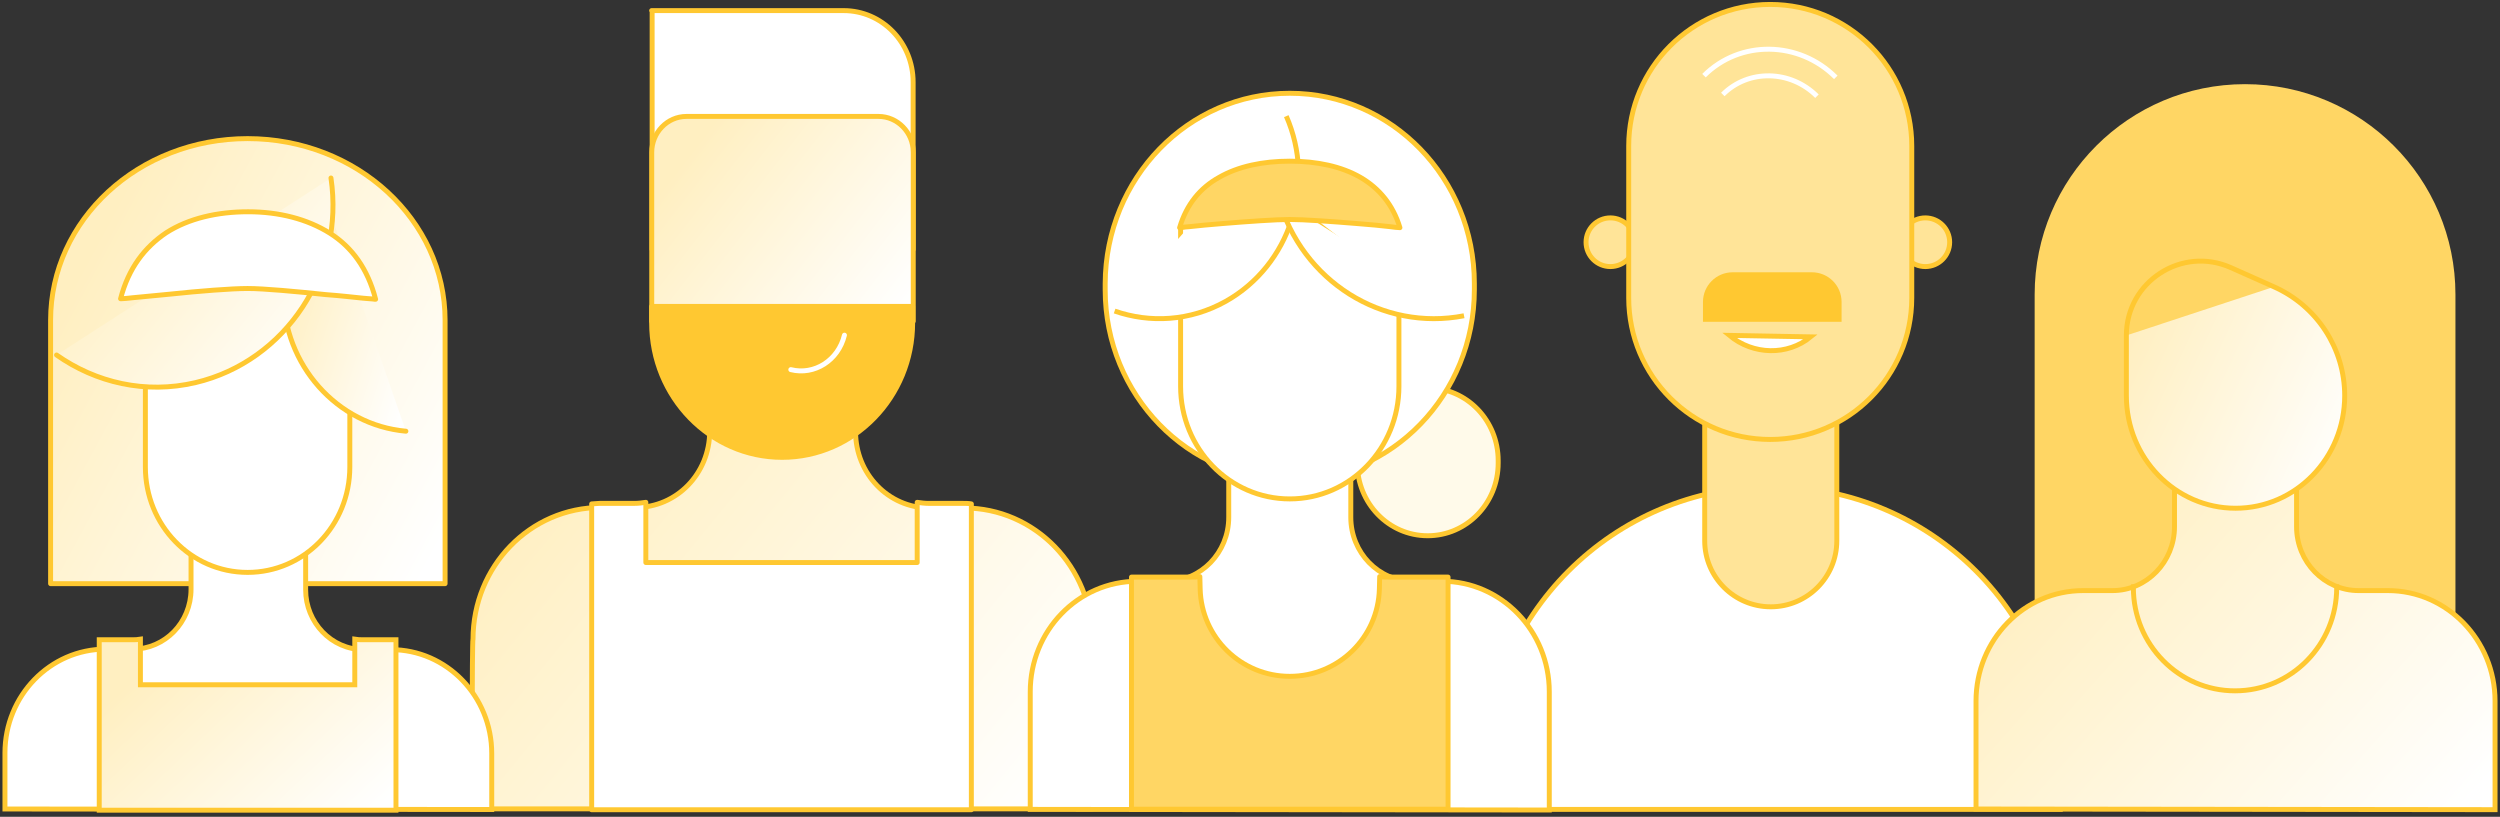 <svg width="505" height="165" viewBox="0 0 505 165" fill="none" xmlns="http://www.w3.org/2000/svg">
<rect x="0" y="0" width="505" height="165" fill="#333333" stroke="none"/>
<path d="M95.346 163.389H220.638V129.272C220.638 114.496 209.011 102.613 194.778 102.613H187.762C179.442 102.613 172.827 95.69 172.827 87.217V70.271H143.358V87.114C143.358 95.69 136.642 102.51 128.423 102.51H121.407C107.073 102.51 95.546 114.393 95.546 129.169C95.346 128.652 95.346 163.389 95.346 163.389Z" fill="url(#paint0_linear)" stroke="#FFC831" stroke-linecap="round" stroke-linejoin="round"/>
<path d="M131.63 2.142H170.421C178.139 2.142 184.454 8.549 184.454 16.608V50.397H131.731V2.142H131.63Z" fill="white" stroke="#FFC831" stroke-miterlimit="10" stroke-linecap="round" stroke-linejoin="round"/>
<path d="M131.653 30.75V64.882H184.477V30.75C184.477 26.72 181.269 23.517 177.46 23.517H138.67C134.761 23.517 131.653 26.823 131.653 30.75Z" fill="url(#paint1_linear)" stroke="#FFC831" stroke-linecap="round" stroke-linejoin="round"/>
<path d="M184.769 113.63H185.271V113.097V101.469C186.074 101.576 186.777 101.682 187.58 101.682H194.607C195.109 101.682 195.711 101.682 196.213 101.789V113.204V163.566H119.518V113.204V101.789C120.02 101.789 120.522 101.682 121.124 101.682H128.151C128.954 101.682 129.757 101.576 130.46 101.469V113.097V113.63H130.962H184.769Z" fill="white" stroke="#FFC831" stroke-linecap="round" stroke-linejoin="round"/>
<path d="M157.992 92.383C143.458 92.383 131.63 80.19 131.63 65.208V61.901H184.353V65.208C184.353 80.19 172.526 92.383 157.992 92.383Z" fill="#FFC831" stroke="#FFC831" stroke-miterlimit="10" stroke-linecap="round" stroke-linejoin="round"/>
<path d="M170.578 67.703C169.34 72.816 164.491 75.862 159.745 74.666" stroke="white" stroke-miterlimit="10" stroke-linecap="round" stroke-linejoin="round"/>
<path d="M50.014 28C72.066 28 89.907 44.429 89.907 64.682V117.897H10.221V64.682C10.221 44.429 27.963 28 50.014 28Z" fill="url(#paint2_linear)" stroke="#FFC831" stroke-miterlimit="10" stroke-linecap="round" stroke-linejoin="round"/>
<path d="M99.33 152.202V163.521L1 163.417V152.099C1 140.526 10.121 131.123 21.348 131.123H26.86C33.275 131.123 38.588 125.75 38.588 119.033V105.807H61.742V119.137C61.742 125.75 66.954 131.226 73.469 131.226H78.982C90.209 131.226 99.33 140.629 99.33 152.202Z" fill="white" stroke="#FFC831"/>
<path d="M50.014 115.624C38.588 115.624 29.366 106.117 29.366 94.338V65.819H70.663V94.338C70.663 106.117 61.441 115.624 50.014 115.624Z" fill="white" stroke="#FFC831"/>
<path d="M71.164 138.322H71.666V137.805V129.125C72.267 129.229 72.768 129.229 73.37 129.229H78.882C79.283 129.229 79.684 129.229 79.985 129.229V137.805V163.661H20.045V137.805V129.229C20.446 129.229 20.847 129.229 21.148 129.229H26.66C27.262 129.229 27.763 129.229 28.364 129.125V137.805V138.322H28.866H71.164Z" fill="url(#paint3_linear)" stroke="#FFC831"/>
<path d="M65.35 39.056C60.339 44.119 57.231 51.249 57.231 59.102C57.231 73.775 68.157 85.864 81.989 87.104" fill="url(#paint4_linear)"/>
<path d="M65.35 39.056C60.339 44.119 57.231 51.249 57.231 59.102C57.231 73.775 68.157 85.864 81.989 87.104" stroke="#FFC831" stroke-miterlimit="10" stroke-linecap="round" stroke-linejoin="round"/>
<path d="M11.424 71.709C19.343 77.288 29.366 79.665 39.49 77.288C57.833 72.949 69.66 54.763 66.854 35.956" fill="url(#paint5_linear)"/>
<path d="M11.424 71.709C19.343 77.288 29.366 79.665 39.49 77.288C57.833 72.949 69.66 54.763 66.854 35.956" stroke="#FFC831" stroke-miterlimit="10" stroke-linecap="round" stroke-linejoin="round"/>
<path d="M66.653 47.116C71.064 49.906 74.271 54.246 75.875 60.446C75.775 60.446 75.775 60.446 75.674 60.446C75.073 60.342 74.271 60.342 73.369 60.239C71.364 60.032 68.658 59.722 65.852 59.516C59.938 58.896 53.322 58.276 50.014 58.276C46.807 58.276 40.191 58.792 34.378 59.413C31.471 59.722 28.765 59.929 26.86 60.136C25.858 60.239 25.056 60.342 24.555 60.342C24.455 60.342 24.355 60.342 24.355 60.342C25.958 54.143 29.266 49.906 33.576 47.013C38.087 44.12 43.9 42.776 50.115 42.776C56.329 42.776 62.043 44.223 66.653 47.116Z" fill="white" stroke="#FFC831" stroke-miterlimit="10" stroke-linecap="round" stroke-linejoin="round"/>
<path d="M299.813 156.477C299.813 124.344 325.862 98.296 357.994 98.296C390.126 98.296 416.175 124.344 416.175 156.477V163.5H299.813V156.477Z" fill="white" stroke="#FFC831"/>
<path d="M371.036 80.944V109.231C371.036 116.6 365.062 122.574 357.693 122.574C350.324 122.574 344.35 116.6 344.35 109.231V80.944C344.35 73.575 350.324 67.601 357.693 67.601C365.062 67.601 371.036 73.575 371.036 80.944Z" fill="#FFE498" stroke="#FFC831"/>
<circle cx="325.298" cy="48.931" r="4.917" fill="#FFE498" stroke="#FFC831"/>
<circle cx="388.915" cy="48.931" r="4.917" fill="#FFE498" stroke="#FFC831"/>
<path d="M329 29.485C329 13.696 341.799 0.897 357.588 0.897C373.377 0.897 386.176 13.696 386.176 29.485V60.18C386.176 75.968 373.377 88.768 357.588 88.768C341.799 88.768 329 75.968 329 60.18V29.485Z" fill="#FFE498" stroke="#FFC831"/>
<path d="M344.206 15.282C351.463 8.025 363.383 8.18 370.83 15.627" stroke="white"/>
<path d="M348.009 19.085C353.165 13.929 361.68 14.084 367.027 19.431" stroke="white"/>
<path d="M349.327 67.747L365.756 68.046C361.079 71.87 354.174 71.759 349.327 67.747Z" fill="white" stroke="#FFC831"/>
<path d="M344 61C344 57.686 346.686 55 350 55H366C369.314 55 372 57.686 372 61V65H344V61Z" fill="#FFC831"/>
<path d="M288.398 78.358C296.317 78.358 302.632 84.971 302.632 93.031V93.547C302.632 101.71 296.217 108.22 288.398 108.22C280.48 108.22 274.165 101.607 274.165 93.547V93.031C274.065 84.971 280.48 78.358 288.398 78.358Z" fill="#FFFAEA" stroke="#FFC831" stroke-miterlimit="10"/>
<path d="M312.955 139.735V163.623L208.11 163.492V139.735C208.11 127.439 217.732 117.416 229.76 117.416H235.674C242.59 117.416 248.204 111.63 248.204 104.5V90.344H272.861V104.5C272.861 111.63 278.474 117.416 285.391 117.416H291.304C303.232 117.416 312.955 127.439 312.955 139.735Z" fill="white" stroke="#FFC831"/>
<path d="M260.533 18.84C281.081 18.84 297.82 35.993 297.82 57.279V58.519C297.82 79.702 281.181 96.958 260.533 96.958C239.985 96.958 223.246 79.805 223.246 58.519V57.279C223.346 35.993 239.985 18.84 260.533 18.84Z" fill="white" stroke="#FFC831"/>
<path d="M282.584 57.908V78.048C282.584 90.551 272.761 100.78 260.533 100.78C248.404 100.78 238.481 90.654 238.481 78.048V45.961" fill="white"/>
<path d="M282.584 57.908V78.048C282.584 90.551 272.761 100.78 260.533 100.78C248.404 100.78 238.481 90.654 238.481 78.048V45.961L260.533 40.833L282.584 57.908Z" stroke="#FFC831"/>
<path d="M260.533 136.619C270.358 136.619 278.39 128.784 278.635 118.962L278.697 116.47C279.298 116.573 279.9 116.573 280.501 116.573H291.305C291.706 116.573 292.107 116.573 292.508 116.573V163.466H228.558V116.573C228.959 116.573 229.36 116.573 229.761 116.573H240.565C241.166 116.573 241.767 116.573 242.369 116.47L242.431 118.962C242.675 128.784 250.708 136.619 260.533 136.619Z" fill="#FFD664" stroke="#FFC831" stroke-miterlimit="10" stroke-linecap="round" stroke-linejoin="round"/>
<path d="M225.15 62.831C232.267 65.311 240.386 64.898 247.603 60.868C260.633 53.531 265.846 37.205 259.831 23.462" fill="white"/>
<path d="M225.15 62.831C232.267 65.311 240.386 64.898 247.603 60.868C260.633 53.531 265.846 37.205 259.831 23.462" stroke="#FFC831"/>
<path d="M295.734 63.783C279.295 66.987 262.957 56.86 258.246 40.017L295.734 63.783Z" fill="white"/>
<path d="M295.734 63.783C279.295 66.987 262.957 56.86 258.246 40.017" stroke="#FFC831" stroke-miterlimit="10"/>
<path d="M274.866 35.862C278.575 38.032 281.382 41.339 282.785 45.989C282.284 45.989 281.582 45.885 280.78 45.782C279.076 45.575 276.771 45.369 274.165 45.162C269.153 44.749 263.339 44.335 260.533 44.335C257.726 44.335 251.913 44.749 246.901 45.162C244.395 45.369 242.09 45.575 240.285 45.782C239.383 45.885 238.682 45.885 238.281 45.989C239.684 41.235 242.491 37.929 246.199 35.862C250.108 33.589 255.12 32.556 260.533 32.556C265.945 32.556 270.957 33.589 274.866 35.862Z" fill="#FFD664" stroke="#FFC831" stroke-miterlimit="10" stroke-linecap="round" stroke-linejoin="round"/>
<path d="M411 59.5C411 36.028 430.028 17 453.5 17C476.972 17 496 36.028 496 59.5V124H411V59.5Z" fill="#FFD664"/>
<path d="M504 141.62V163.551L399.155 163.42V141.62C399.155 129.323 408.777 119.3 420.805 119.3H426.719C433.635 119.3 439.249 113.514 439.249 106.384V92.228H463.906V106.384C463.906 113.514 469.519 119.3 476.435 119.3H482.349C494.277 119.3 504 129.323 504 141.62Z" fill="url(#paint6_linear)" stroke="#FFC831"/>
<path d="M472.015 118.033V118.706C472.015 130.192 462.85 139.549 451.477 139.549C440.159 139.549 430.939 130.248 430.939 118.706V118.033" stroke="#FFC831"/>
<path d="M459.344 57.937C468.032 61.804 473.629 70.422 473.629 79.932C473.629 92.435 463.806 102.664 451.577 102.664C439.449 102.664 429.526 92.538 429.526 79.932V67.759" fill="url(#paint7_linear)"/>
<path d="M473.629 79.932V79.932C473.629 70.422 468.032 61.804 459.344 57.937L450.626 54.056C440.706 49.64 429.526 56.901 429.526 67.759V79.932C429.526 92.538 439.449 102.664 451.577 102.664C463.806 102.664 473.629 92.435 473.629 79.932Z" stroke="#FFC831"/>
<defs>
<linearGradient id="paint0_linear" x1="119.658" y1="79.642" x2="216.101" y2="158.59" gradientUnits="userSpaceOnUse">
<stop stop-color="#FFEFC1"/>
<stop offset="1" stop-color="white"/>
</linearGradient>
<linearGradient id="paint1_linear" x1="141.904" y1="27.68" x2="184.251" y2="60.579" gradientUnits="userSpaceOnUse">
<stop stop-color="#FFEFC1"/>
<stop offset="1" stop-color="white"/>
</linearGradient>
<linearGradient id="paint2_linear" x1="25.684" y1="37.047" x2="105.044" y2="79.844" gradientUnits="userSpaceOnUse">
<stop stop-color="#FFEFC1"/>
<stop offset="1" stop-color="white"/>
</linearGradient>
<linearGradient id="paint3_linear" x1="31.676" y1="132.601" x2="68.11" y2="171.072" gradientUnits="userSpaceOnUse">
<stop stop-color="#FFEFC1"/>
<stop offset="1" stop-color="white"/>
</linearGradient>
<linearGradient id="paint4_linear" x1="62.036" y1="43.891" x2="91.015" y2="52.976" gradientUnits="userSpaceOnUse">
<stop stop-color="#FFEFC1"/>
<stop offset="1" stop-color="white"/>
</linearGradient>
<linearGradient id="paint5_linear" x1="22.26" y1="40.208" x2="65.857" y2="75.265" gradientUnits="userSpaceOnUse">
<stop stop-color="#FFEFC1"/>
<stop offset="1" stop-color="white"/>
</linearGradient>
<linearGradient id="paint6_linear" x1="419.5" y1="99.406" x2="494.387" y2="166.379" gradientUnits="userSpaceOnUse">
<stop stop-color="#FFEFC1"/>
<stop offset="1" stop-color="white"/>
</linearGradient>
<linearGradient id="paint7_linear" x1="438.084" y1="50.5" x2="484.786" y2="72.105" gradientUnits="userSpaceOnUse">
<stop stop-color="#FFEFC1"/>
<stop offset="1" stop-color="white"/>
</linearGradient>
</defs>
</svg>
